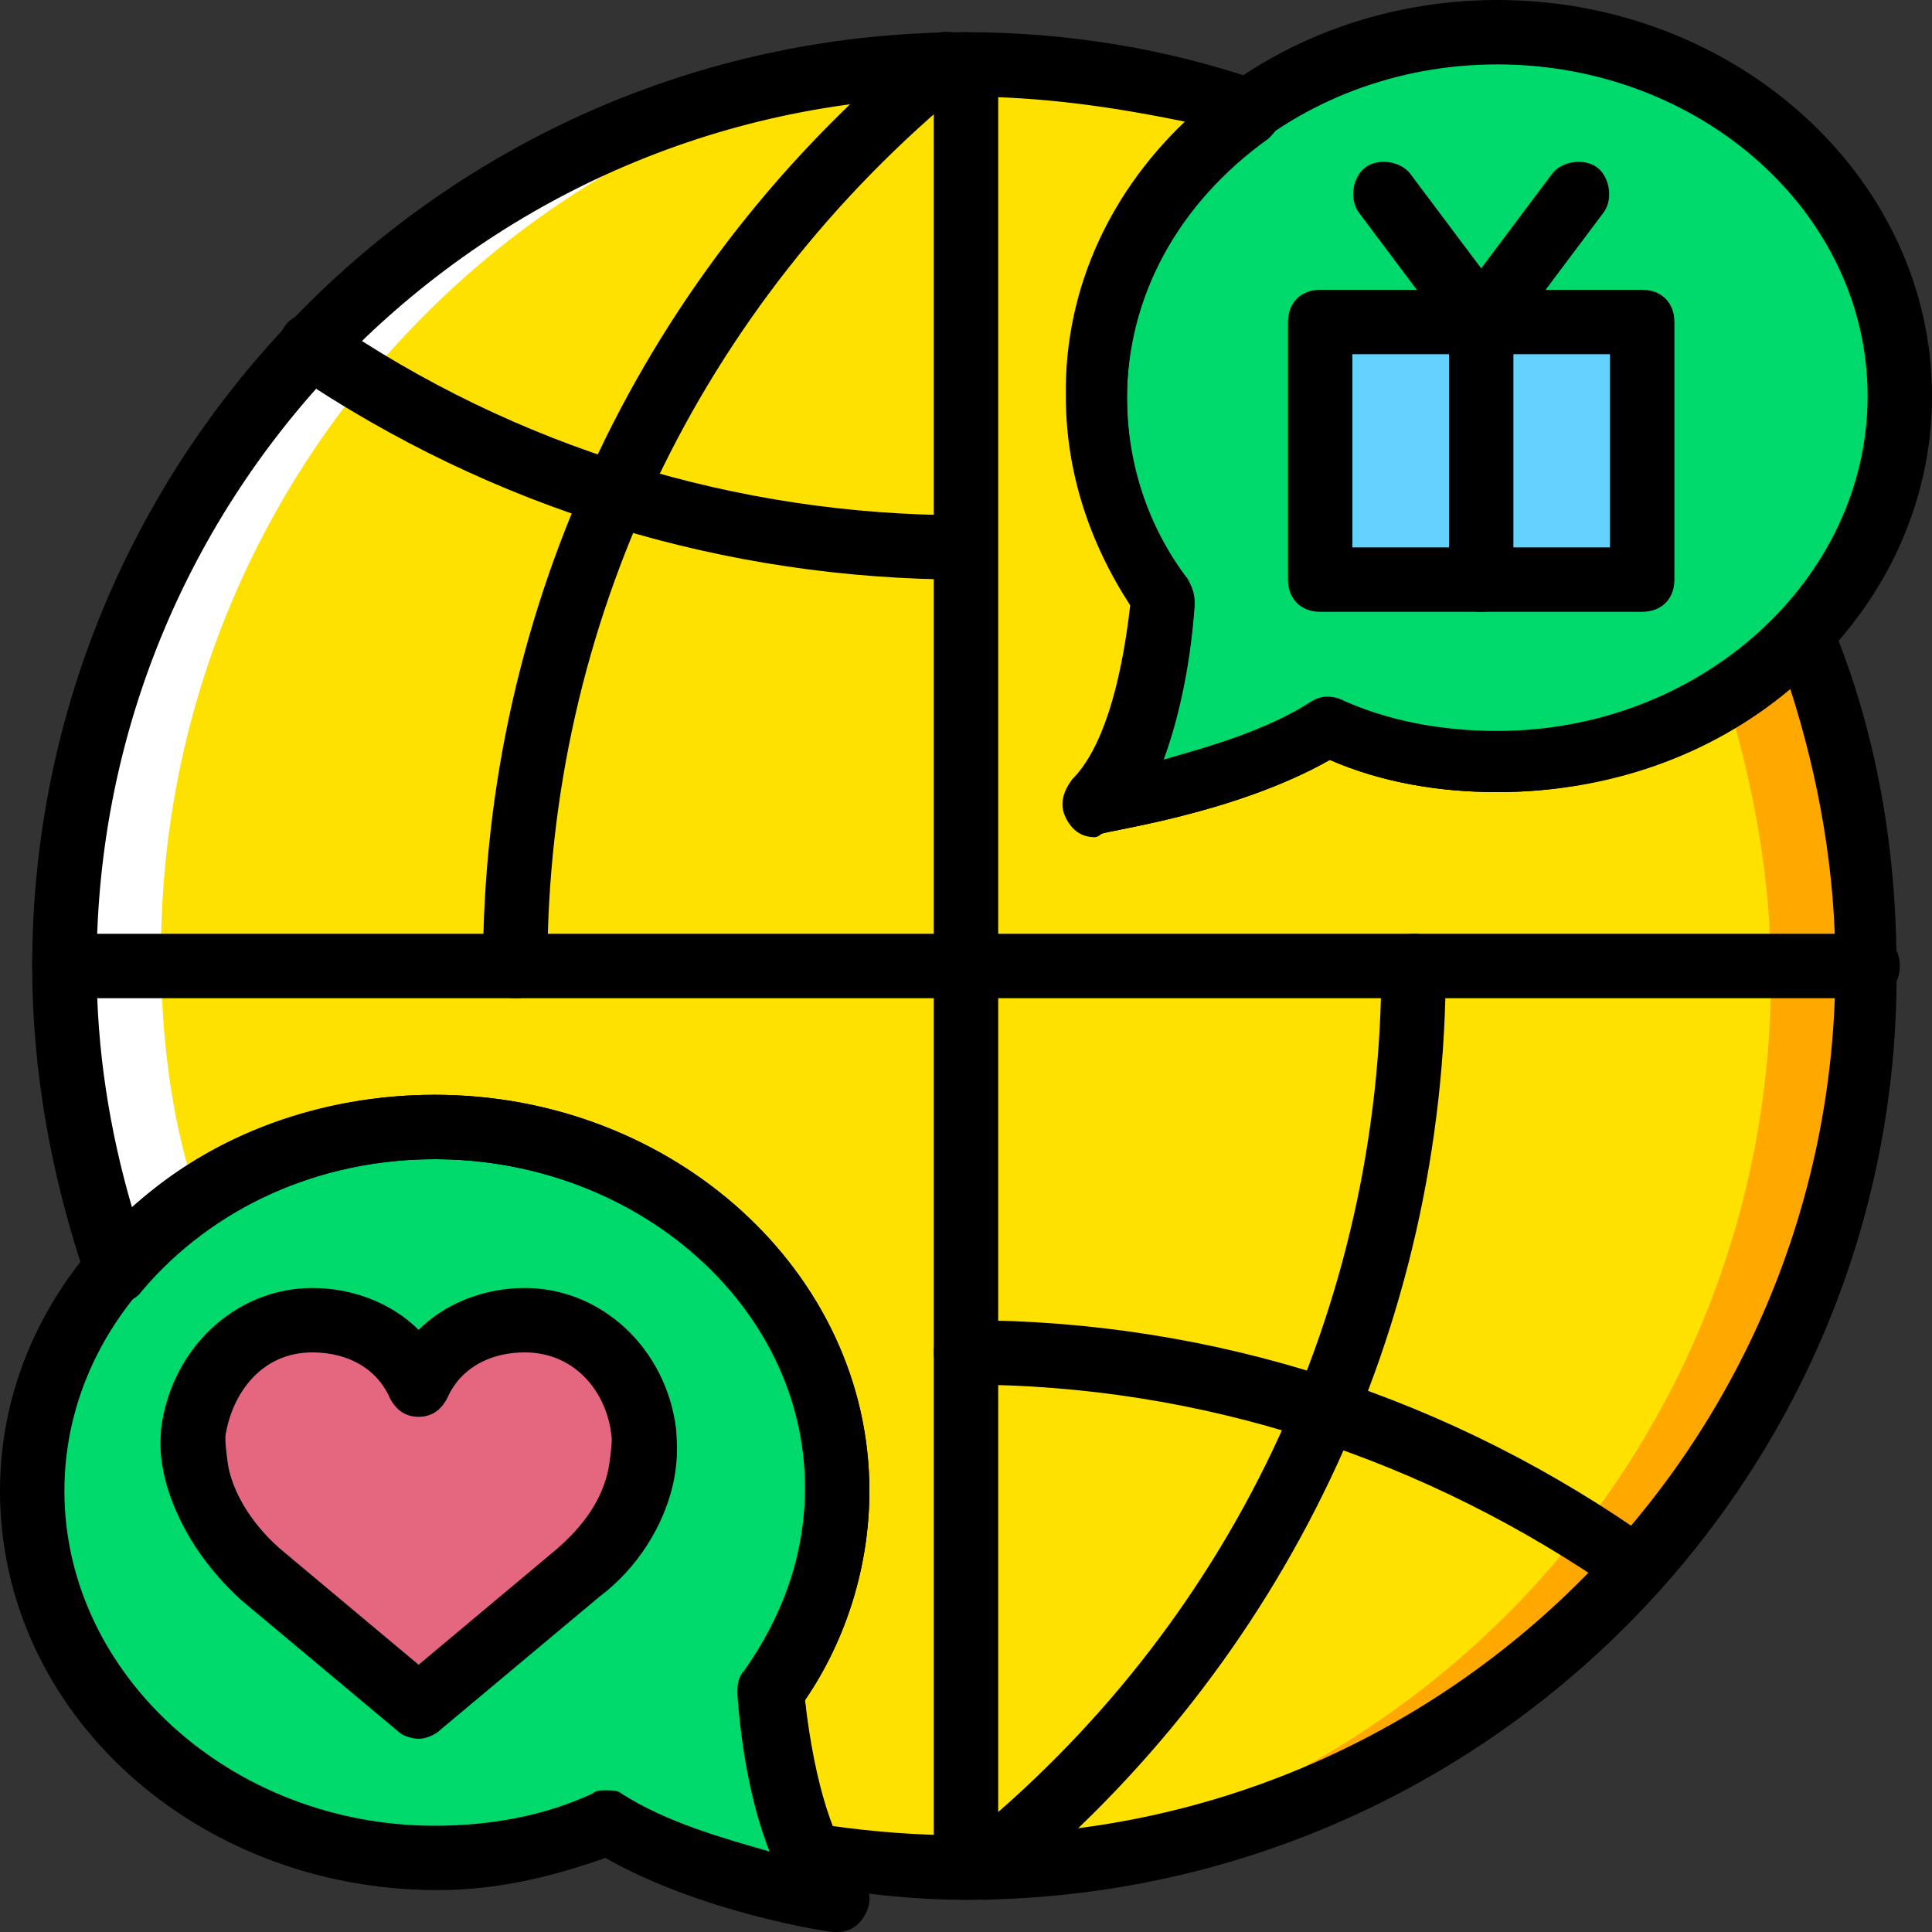 <?xml version="1.0" encoding="iso-8859-1"?>
<!-- Uploaded to: SVG Repo, www.svgrepo.com, Generator: SVG Repo Mixer Tools -->
<svg height="800px" width="800px" version="1.1" id="Layer_1" xmlns="http://www.w3.org/2000/svg" xmlns:xlink="http://www.w3.org/1999/xlink" 
	 viewBox="0 0 512 512" xml:space="preserve">
<rect x="0" y="0" width="512" height="512" fill="#333333" stroke="none"/>
<g transform="translate(1 1)">
	<path style="fill:#FFE100;" d="M395.8,201.24c-16.213,0-31.573-3.413-45.227-9.387c-24.747,15.36-61.44,20.48-61.44,20.48
		c11.947-11.947,16.213-36.693,17.92-54.613c-11.093-15.36-17.92-33.28-17.92-52.907c0-30.72,16.213-58.027,40.96-75.947
		c-23.893-8.533-48.64-12.8-75.093-12.8C122.733,16.067,16.067,122.733,16.067,255c0,28.16,5.12,55.467,13.653,80.213
		c19.627-23.04,50.347-37.547,84.48-37.547c58.88,0,106.667,43.52,106.667,96.427c0,19.627-6.827,38.4-17.92,52.907
		c0.853,12.8,3.413,29.867,9.387,42.667c13.653,2.56,28.16,3.413,41.813,3.413c132.267,0,238.933-106.667,238.933-238.933
		c0-30.72-5.973-60.587-17.067-87.893C457.24,187.587,428.227,201.24,395.8,201.24"/>
	<path style="fill:#FFFFFF;" d="M41.667,251.587c0-127.147,98.987-231.253,224.427-238.933c-3.413,0-7.68-0.853-11.093-0.853
		c-132.267,0-238.933,106.667-238.933,238.933c0,28.16,5.12,55.467,13.653,80.213c5.973-6.827,12.8-12.8,20.48-17.92
		C44.227,294.253,41.667,272.92,41.667,251.587"/>
	<path style="fill:#FFA800;" d="M476.867,169.667c-5.973,5.973-12.8,11.947-19.627,16.213c6.827,23.04,11.093,46.933,11.093,71.68
		c0,128-99.84,232.107-226.133,238.933c4.267,0,8.533,0,12.8,0c132.267,0,238.933-106.667,238.933-238.933
		C493.933,226.84,487.96,196.973,476.867,169.667"/>
	<g>
		<path style="fill:#00DA6C;" d="M395.8,7.533c-58.88,0-106.667,43.52-106.667,96.427c0,19.627,6.827,38.4,17.92,52.907
			c-1.707,17.92-5.973,42.667-17.92,54.613c0,0,36.693-5.12,61.44-20.48c13.653,5.973,29.013,9.387,45.227,9.387
			c58.88,0,106.667-43.52,106.667-96.427S454.68,7.533,395.8,7.533"/>
		<path style="fill:#00DA6C;" d="M114.2,297.667c58.88,0,106.667,43.52,106.667,96.427c0,19.627-6.827,38.4-17.92,52.907
			c1.707,17.92,5.973,42.667,17.92,54.613c0,0-36.693-5.12-61.44-20.48c-13.653,5.973-29.013,9.387-45.227,9.387
			C55.32,491.373,7.533,447.853,7.533,394.093C7.533,341.187,55.32,297.667,114.2,297.667"/>
	</g>
	<polygon style="fill:#63D3FD;" points="348.867,152.6 434.2,152.6 434.2,84.333 348.867,84.333 	"/>
	<path style="fill:#E4667F;" d="M109.933,365.933c5.12-10.24,15.36-17.067,28.16-17.067c17.067,0,29.867,13.653,31.573,29.867
		c0,0,0.853,4.267-0.853,11.093c-2.56,10.24-8.533,18.773-16.213,25.6l-42.667,35.84L68.12,416.28
		c-7.68-6.827-13.653-15.36-16.213-25.6c-2.56-7.68-1.707-11.947-1.707-11.947c1.707-16.213,14.507-29.867,31.573-29.867
		C94.573,348.867,104.813,355.693,109.933,365.933"/>
	<path d="M255,502.467c-5.12,0-8.533-3.413-8.533-8.533V16.067c0-5.12,3.413-8.533,8.533-8.533s8.533,3.413,8.533,8.533v477.867
		C263.533,499.053,260.12,502.467,255,502.467z"/>
	<path d="M255,152.6c-64,0-125.44-18.773-178.347-54.613c-4.267-2.56-5.12-7.68-2.56-11.947c2.56-4.267,7.68-5.12,11.947-2.56
		c49.493,34.133,108.373,52.053,168.107,52.053c5.12,0,8.533,3.413,8.533,8.533C262.68,149.187,260.12,152.6,255,152.6z"/>
	<path d="M493.933,263.533H16.067c-5.12,0-8.533-3.413-8.533-8.533s3.413-8.533,8.533-8.533h477.867c5.12,0,8.533,3.413,8.533,8.533
		S499.053,263.533,493.933,263.533z"/>
	<path d="M433.347,423.107c-1.707,0-3.413-0.853-5.12-1.707c-51.2-35.84-110.933-55.467-173.227-55.467
		c-5.12,0-8.533-3.413-8.533-8.533s3.413-8.533,8.533-8.533c65.707,0,128.853,20.48,182.613,58.88
		c4.267,2.56,5.12,7.68,1.707,11.947C438.467,421.4,435.907,423.107,433.347,423.107z"/>
	<path d="M260.12,502.467c-2.56,0-5.12-0.853-6.827-3.413c-2.56-3.413-2.56-9.387,0.853-11.947
		C324.973,429.933,365.08,345.453,365.08,255c0-5.12,3.413-8.533,8.533-8.533s8.533,3.413,8.533,8.533
		c0,95.573-42.667,185.173-116.907,245.76C264.387,501.613,262.68,502.467,260.12,502.467z"/>
	<path d="M135.533,263.533c-5.12,0-8.533-3.413-8.533-8.533c0-95.573,42.667-185.173,116.907-245.76
		c3.413-2.56,9.387-2.56,11.947,0.853c2.56,3.413,2.56,9.387-0.853,11.947C184.173,80.067,144.067,164.547,144.067,255
		C144.067,260.12,140.653,263.533,135.533,263.533z"/>
	<path d="M289.133,220.867c-3.413,0-5.973-1.707-7.68-5.12s-0.853-6.827,1.707-10.24c7.68-7.68,12.8-23.893,15.36-46.08
		c-11.093-17.067-17.067-35.84-17.067-55.467C280.6,45.933,332.653-1,395.8-1S511,45.933,511,103.96s-52.053,104.96-115.2,104.96
		c-15.36,0-30.72-2.56-44.373-8.533c-25.6,14.507-59.733,18.773-60.587,19.627C289.987,220.867,289.133,220.867,289.133,220.867z
		 M395.8,16.067c-53.76,0-98.133,39.253-98.133,87.893c0,17.067,5.12,34.133,16.213,48.64c0.853,1.707,1.707,3.413,1.707,5.973
		c-0.853,12.8-3.413,28.16-8.533,41.813c11.947-3.413,27.307-7.68,39.253-15.36c2.56-1.707,5.12-1.707,7.68-0.853
		c12.8,5.973,27.307,8.533,41.813,8.533c53.76,0,98.133-40.107,98.133-88.747S449.56,16.067,395.8,16.067z"/>
	<path d="M220.867,511h-0.853c-1.707,0-34.987-5.12-60.587-19.627c-14.507,5.12-29.013,8.533-44.373,8.533
		C51.053,499.907-1,452.973-1,394.093c0-58.027,52.053-104.96,115.2-104.96s115.2,46.933,115.2,104.96
		c0,19.627-5.973,39.253-17.067,55.467c2.56,22.187,7.68,38.4,14.507,46.08c2.56,2.56,3.413,6.827,1.707,10.24
		C226.84,509.293,224.28,511,220.867,511z M159.427,473.453c1.707,0,3.413,0,4.267,0.853c11.947,7.68,27.307,11.947,39.253,15.36
		c-5.12-12.8-7.68-29.013-8.533-41.813c0-1.707,0-4.267,1.707-5.973c10.24-14.507,16.213-30.72,16.213-48.64
		c0-47.787-44.373-87.04-98.133-87.04s-98.133,39.253-98.133,87.893S60.44,482.84,114.2,482.84c14.507,0,29.013-2.56,41.813-8.533
		C156.867,473.453,158.573,473.453,159.427,473.453z"/>
	<path d="M255,502.467c-14.507,0-29.013-1.707-43.52-4.267c-2.56-0.853-5.12-2.56-5.973-5.12
		c-6.827-14.507-9.387-32.427-10.24-45.227c0-1.707,0-4.267,1.707-5.973c10.24-14.507,16.213-30.72,16.213-48.64
		c-0.853-47.787-45.227-87.04-98.987-87.04c-30.72,0-58.88,12.8-77.653,34.987c-1.707,2.56-5.12,3.413-7.68,2.56
		c-3.413-0.853-5.12-2.56-6.827-5.12C12.653,311.32,7.533,283.16,7.533,255C7.533,118.467,118.467,7.533,255,7.533
		c26.453,0,52.907,4.267,77.653,12.8c3.413,0.853,5.12,3.413,5.973,6.827c0.853,3.413-0.853,5.973-3.413,8.533
		c-23.893,17.067-37.547,41.813-37.547,69.12c0,17.067,5.12,34.133,16.213,48.64c0.853,1.707,1.707,3.413,1.707,5.973
		c-0.853,12.8-3.413,28.16-8.533,41.813c11.947-3.413,27.307-7.68,39.253-15.36c2.56-1.707,5.12-1.707,7.68-0.853
		c12.8,5.973,27.307,8.533,41.813,8.533c29.013,0,56.32-11.093,75.093-31.573c1.707-2.56,5.12-3.413,7.68-2.56
		c2.56,0.853,5.12,2.56,5.973,5.12c11.947,29.013,17.067,59.733,17.067,91.307C502.467,391.533,391.533,502.467,255,502.467z
		 M219.16,482.84c11.947,1.707,23.893,2.56,35.84,2.56c127.147,0,230.4-103.253,230.4-230.4c0-24.747-4.267-49.493-11.947-73.387
		c-21.333,17.92-48.64,27.307-77.653,27.307c-15.36,0-30.72-2.56-44.373-8.533c-25.6,14.507-59.733,18.773-60.587,19.627
		c-3.413,0.853-6.827-1.707-8.533-4.267c-1.707-3.413-0.853-6.827,1.707-10.24c7.68-7.68,12.8-23.893,15.36-46.08
		c-11.093-17.067-17.067-35.84-17.067-55.467c0-27.307,11.093-52.907,31.573-72.533C293.4,27.16,274.627,24.6,255,24.6
		C127.853,24.6,24.6,127.853,24.6,255c0,22.187,3.413,43.52,9.387,64c21.333-19.627,50.347-29.867,80.213-29.867
		c63.147,0,115.2,46.933,115.2,104.96c0,19.627-5.973,39.253-17.067,55.467C213.187,459.8,214.893,472.6,219.16,482.84z"/>
	<path d="M109.933,459.8c-1.707,0-4.267-0.853-5.12-1.707L63,423.107c-9.387-8.533-16.213-18.773-19.627-29.867
		c-2.56-8.533-1.707-13.653-1.707-15.36c2.56-21.333,19.627-37.547,40.107-37.547c11.093,0,21.333,4.267,28.16,11.093
		c6.827-6.827,17.067-11.093,28.16-11.093c20.48,0,37.547,16.213,40.107,37.547c0,1.707,0.853,6.827-0.853,14.507
		c-2.56,11.093-9.387,22.187-19.627,29.867l-41.813,34.987C114.2,458.947,111.64,459.8,109.933,459.8z M58.733,380.44
		c0,0,0,2.56,0.853,7.68c1.707,7.68,6.827,15.36,13.653,21.333l36.693,30.72l36.693-30.72c6.827-5.973,11.947-12.8,13.653-21.333
		c0.853-5.12,0.853-7.68,0.853-7.68c-0.853-11.947-9.387-23.04-23.04-23.04c-9.387,0-17.067,4.267-20.48,11.947
		c-1.707,3.413-4.267,5.12-7.68,5.12s-5.973-1.707-7.68-5.12c-3.413-7.68-11.093-11.947-20.48-11.947
		c-13.653,0-21.333,11.093-23.04,22.187C58.733,380.44,58.733,380.44,58.733,380.44L58.733,380.44z"/>
	<path d="M434.2,161.133h-85.333c-5.12,0-8.533-3.413-8.533-8.533V84.333c0-5.12,3.413-8.533,8.533-8.533H434.2
		c5.12,0,8.533,3.413,8.533,8.533V152.6C442.733,157.72,439.32,161.133,434.2,161.133z M357.4,144.067h68.267v-51.2H357.4V144.067z"
		/>
	<path d="M391.533,92.867c-2.56,0-5.12-0.853-6.827-3.413l-25.6-34.133c-2.56-3.413-1.707-9.387,1.707-11.947
		c3.413-2.56,9.387-1.707,11.947,1.707l25.6,34.133c2.56,3.413,1.707,9.387-1.707,11.947
		C394.947,92.013,393.24,92.867,391.533,92.867z"/>
	<path d="M391.533,92.867c-1.707,0-3.413-0.853-5.12-1.707c-3.413-2.56-4.267-8.533-1.707-11.947l25.6-34.133
		c2.56-3.413,8.533-4.267,11.947-1.707c3.413,2.56,4.267,8.533,1.707,11.947l-25.6,34.133
		C396.653,92.013,394.093,92.867,391.533,92.867z"/>
	<path d="M391.533,161.133c-5.12,0-8.533-3.413-8.533-8.533V84.333c0-5.12,3.413-8.533,8.533-8.533s8.533,3.413,8.533,8.533V152.6
		C400.067,157.72,396.653,161.133,391.533,161.133z"/>
</g>
</svg>